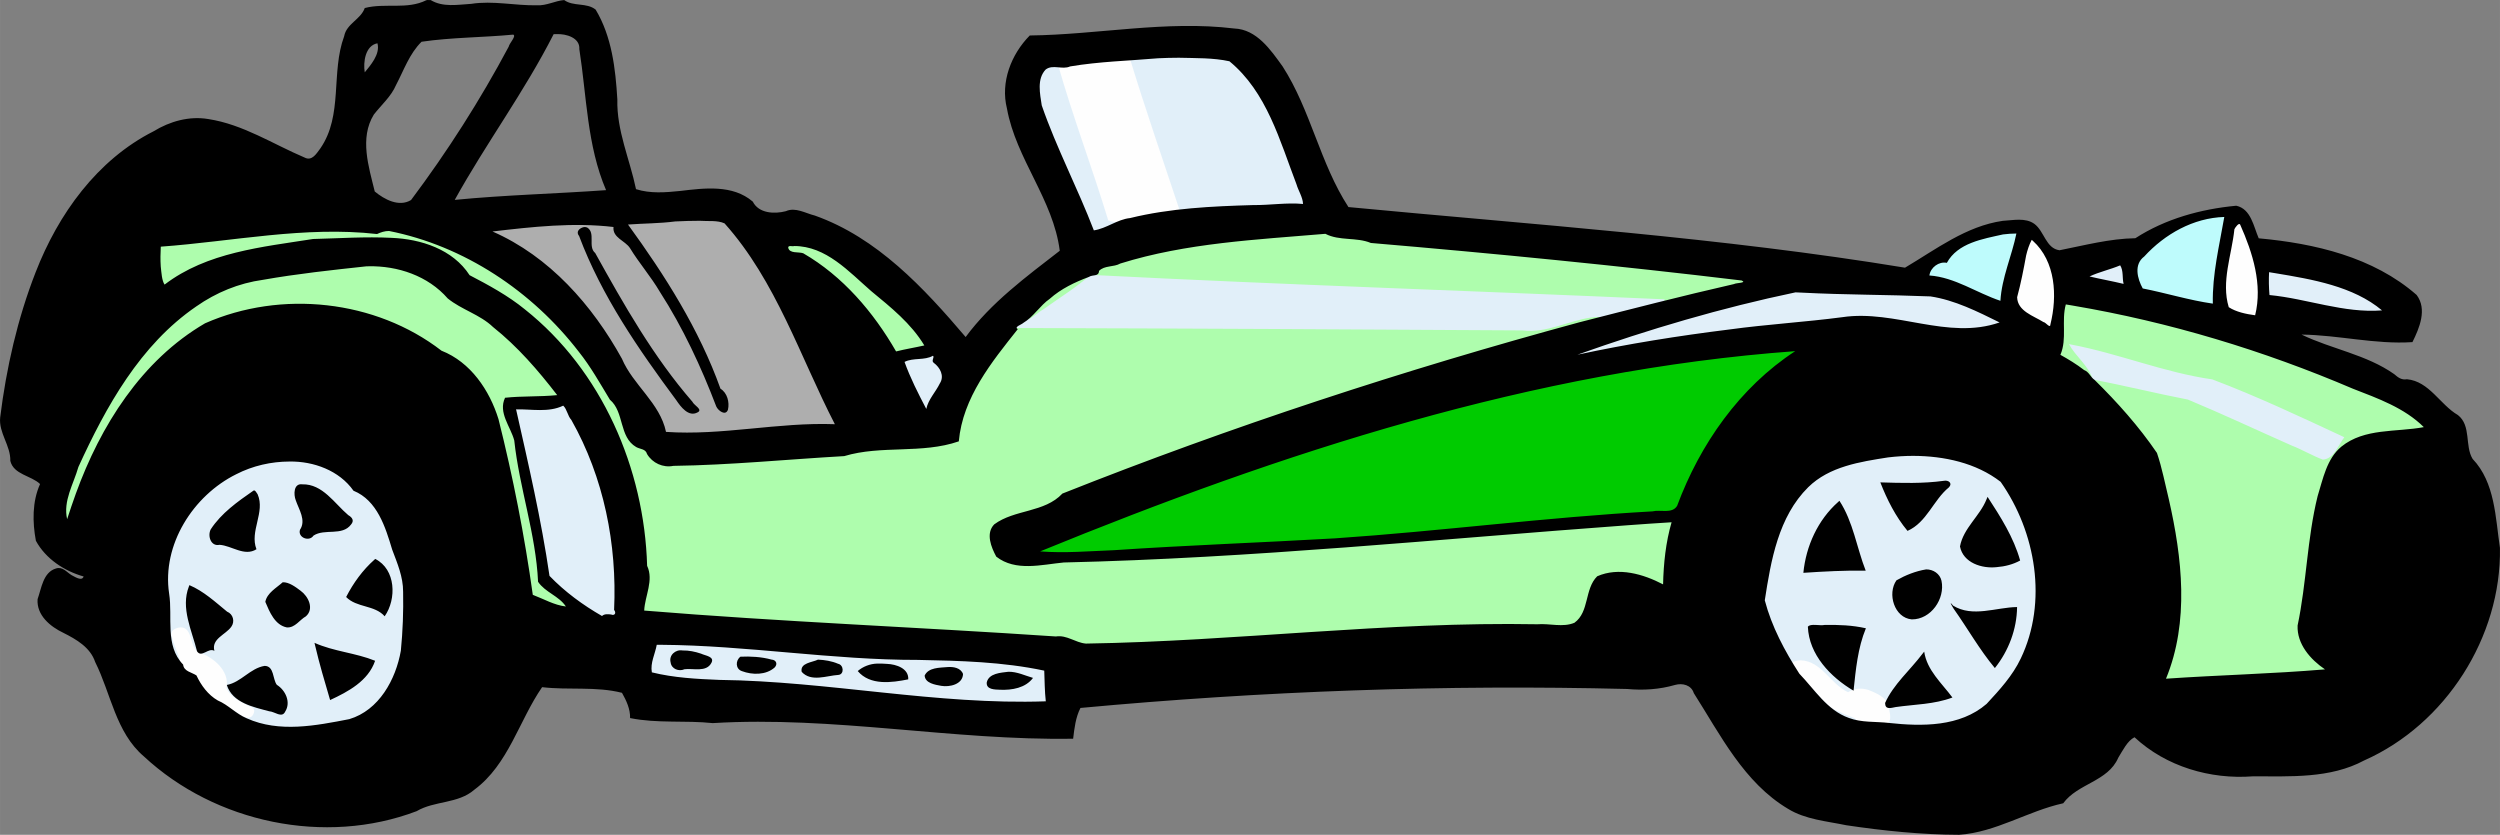 <?xml version="1.0" encoding="UTF-8" standalone="no"?>
<svg xmlns:rdf="http://www.w3.org/1999/02/22-rdf-syntax-ns#" xmlns="http://www.w3.org/2000/svg" height="593.03pt" width="1776pt" version="1.1" xmlns:cc="http://creativecommons.org/ns#" xmlns:dc="http://purl.org/dc/elements/1.1/" viewBox="0 0 1775.976 593.029">
<rect x="0" y="0" width="1775.976" height="593.029" fill="#808080" stroke="none"/>
<g transform="translate(1.115 1.031)">
<g>
<path d="m834.01 38.002c-11.574 0.097-23.143 0.844-34.625 2.297 11.229 36.837 23.863 73.22 35.977 109.77 28.541-3.473 57.512-3.216 86.164-4.643 2.546 1.604 6.343-0.287 5.029-3.477-11.19-27.93-18.78-57.944-36.23-82.899-5.2-7.136-11.18-14.023-18.35-19.135-12.6-1.372-25.29-2.02-37.97-1.914zm-87.486 6.59c-8.67 0.158-11.513 10.242-10.969 17.365-0.128 16.514 9.123 30.937 14.779 45.924 8.245 18.961 16.896 37.784 24.366 57.049 8.957-1.608 17.127-5.834 25.23-9.773-3.977-1.085-8.181 0.252-12.08-0.982-11.111-36.466-24.666-72.151-35.158-108.81-2.01-0.52-4.084-0.885-6.168-0.77zm758.38 140.74c-9.033 4.032-19.186 5.515-27.527 11.082 11.082 2.054 22.101 4.425 33.086 6.939-2.852-5.722 0.259-13.696-4.982-18.27l-0.576 0.248zm104.11 5.779c-0.387 6.42-0.223 12.867 0.367 19.27 29.008 2.504 57.361 14.619 86.82 10.555-23.628-21.56-56.85-25.902-87.133-30.941l-0.049 0.999-0.01 0.118zm-831.1 1.33c-8.472-0.107-13.653 8.117-20.557 11.74-12.416 9.019-25.383 17.416-37.888 26.234-2.532 3.1 2.642 4.733 5.023 3.586 122.51 0.21 245.04 1.191 367.53 1.614 15.126-1.697 29.004-9.5 44.357-9.755 15.654-3.538 31.158-7.692 46.658-11.845 3.716-7.469-7.184-3.496-11.292-4.838-131.27-5.779-262.61-10.046-393.83-16.736zm495.31 12.191c-57.178 12.689-113.56 29.077-168.42 49.621-3.833 4.254 8.441-0.334 11.539-0.551 61.596-13.58 124.35-20.98 187.14-26.594 37.744-8.003 75.65 15.007 113.39 3.899 4.336-1.296 10.808-2.977 2.908-5.078-20.679-10.406-42.813-20.964-66.636-19.017-26.645-0.34-53.311-1.154-79.912-2.28zm192.75 37.895c4.288 9.751 13.848 16.049 17.635 26.119 3.744 4.458 10.887 2.668 15.84 4.762 18.631 4.225 37.523 7.803 56.007 12.364 30.846 13.72 61.862 27.4 92.415 41.568 8.274 1.093 12.516-8.224 16.296-13.945 5.033-4.623 0.748-6.333-4.348-8.088-29.98-13.775-59.816-28.289-90.919-39.285-35.375-4.847-68.451-19.579-103.67-25.199l0.398 0.917 0.342 0.788zm-805.06 7.088c-6.594 4.465-16.047 0.367-22.072 6.104 6.116 13.85 12.109 27.83 19.971 40.807-2.472-12.136 10.666-19.416 11.299-30.789 0.353-4.91-4.386-7.701-6.506-11.225 1.905-2.269-0.052-5.41-2.691-4.896zm-262.33 35.516c-11.209 5.492-23.69 1.846-35.574 2.795 9.181 40.192 18.233 80.669 24.547 121.3 11.482 11.995 25.075 21.813 39.494 29.975 1.882-4.602 10.252 1.488 10.721-4.393-1.278-10.533 0.266-21.449-0.857-32.131-2.18-39.398-13.596-78.366-33.701-112.31-0.81-2.109-1.775-5.38-4.629-5.232zm957.77 35.697c-20.46 0.575-41.22 4.144-59.984 12.486-23.681 12.173-35.063 38.457-40.591 63.18-2.013 9.969-4.62 20.169-4.947 30.245 4.499 16.002 11.48 31.317 20.611 45.208 9.653-5.717 19.295 2.759 25.545 9.473 4.6 4.15 9.356 10.183 15.473 11.248 8.872-6.037 20.256 0.234 26.723 7.045 6.291-12.4 17.051-23.17 25.602-33.076 2.959 10.593 11.193 18.43 17.717 26.855-14.107 4.636-29.205 3.87-43.635 6.889-0.492 4.101 3.441 10.903-2.647 12.186-4.834 1.815 5.816 1.859 8.307 2.394 23.078 2.179 49.638 1.41 67.715-15.177 10.816-11.638 21.476-24.044 27.078-39.188 15.459-40.136 6.365-87.361-18.522-121.7-18.642-13.191-41.863-18.415-64.443-18.068zm-1153.2 4.029c-45.604-0.008-87.518 40.738-86.971 86.668 0.624 10.603 2.165 21.136 1.668 31.807-0.062 11.212 2.471 23.418 11.416 31.027 0.928-9.365-6.533-17.302-6.43-26.227 3.197-2.606 8.19-1.584 8.904 2.752 1.563 5.991 3.944 13.284 10.898 14.691 8.616 3.784 17.629 12.525 14.912 22.699 3.586 8.279 13.104 11.512 19.891 15.74-0.648 5.171-6.266 1.902-8.582-0.076-3.413-2.368-7.294-4.629-11.635-4.033 17.005 17.389 43.406 19.444 66.195 16.1 12.318-2.646 25.974-2.33 36.533-10.186 18.988-13.765 27.325-38.392 26.711-61.143 1.171-17.776 1.895-36.624-6.434-52.939-5.189-16.745-10.443-36.951-27.725-45.187-4.492-3.314-7.543-8.865-12.735-11.692-10.642-7.314-23.836-10.261-36.618-10.001zm1177.3 17.66c4.587-0.179-1.469 3.696-2.465 5.043-8.269 8.307-12.729 20.498-23.549 26.08-7.22-9.009-12.544-19.253-16.885-29.91 14.321 0.486 28.683 0.669 42.898-1.213zm-1166.2 2.504c14.642 0.575 22.139 15.262 32.785 23.148 0.439 4.203-6.152 6.518-9.912 6.408-6.685 0.294-14.157 0.324-19.385 5.064-4.093 0.815-4.918-4.093-2.588-6.523 3.469-9.725-8.327-18.386-4.078-27.83 1.049-0.178 2.114-0.264 3.178-0.268zm-35 4.848c5.179 8.352-0.423 18.35-1.143 27.238-0.87 3.623-0.15 8.026 0.086 11.219-9.063 2.78-17.089-5.327-26.221-4.498-5.05-3.588-0.964-10.581 2.668-13.658 7.142-7.849 15.804-14.857 24.609-20.301zm1232.5 7.232c7.826 12.267 15.569 24.972 19.781 39.033-10.981 4.852-26.486 6.601-35.436-3.043-5.603-5.653-0.663-13.1 2.807-18.43 4.111-6.138 9.117-11.748 12.227-18.512l0.547 0.837 0.074 0.114zm-106.53 0.902c8.018 13.578 10.684 29.573 16.084 44.332-13.052-0.112-26.093 0.578-39.113 1.418 2.15-17.189 10.038-34.608 23.029-45.75zm-1039 40.79c11.325 7.372 11.61 23.912 5.451 34.82-6.902-6.208-17.372-5.115-24.449-10.988 4.763-9.021 10.902-17.357 18.451-24.16l0.547 0.328zm1101.8 6.715c8.887 0.336 10.125 11.303 7.057 17.605-2.727 8.691-12.489 16.118-21.709 12.992-8.195-4.403-10.806-16.47-5.482-23.967 6.535-2.58 13.01-6.173 20.135-6.631zm-1167 9.059c7.154 2.569 16.042 8.043 16.061 16.568-1.201 5.302-6.995 6.982-10.412 10.578-7.042 3.702-12.326-4.914-15.014-10.196-1.661-2.937-3.498-6.44-0.189-9.058 2.738-2.918 6.192-6.196 9.555-7.893zm-66.504 2.801c10.406 5.208 19.421 13.3 27.828 20.926 1.136 8.32-10.24 9.811-12.727 16.688-0.969 1.901 0.039 4.539-2.877 4.227-2.182 0.504-6.061 4.306-6.633 0.148-3.075-13.678-10.585-27.897-5.592-41.988zm1295 15.232c-0.604 13.546-5.648 26.886-13.738 37.711-9.377-11.626-16.889-24.577-25.348-36.854 12.75 4.667 26.181-0.539 39.098-1.162l-0.012 0.305zm-130.91 12.287c7.578 0.1 15.85 0.167 22.814 2.064-4.782 12.55-6.193 26.161-7.678 39.301-14.214-9.134-27.49-23.417-28.721-41.098 4.527-0.119 9.055-0.256 13.584-0.268zm-834.23 10.164c-2.054 2.354-2.226 7.794-3.754 11.344-0.899 3.799-2.152 9.009 0.066 12.09 34.008 7.753 69.229 4.581 103.67 8.347 59.733 4.886 119.37 14.8 179.48 12.27-1.086-8.358-1.036-16.897-1.385-25.348-52.889-11.417-107.43-5.577-160.91-11.31-39.008-2.879-77.983-7.747-117.17-7.393zm-238.79 4.146c12.018 4.545 24.948 5.814 36.955 10.311-4.878 12.05-17.013 18.652-28.094 23.934-3.369-11.441-6.746-22.916-9.518-34.5l0.656 0.256zm258.64 3.85c6.379 0.044 12.726 2.14 18.355 4.801-1.67 6.537-10.426 4.073-15.328 4.443-3.548-0.155-8.884 2.612-10.092-2.699-1.409-5.171 2.862-7.005 7.064-6.545zm42.654 4.199c7.17 0.459 14.808 0.161 21.359 3.041-3.477 6.15-12.352 5.578-18.461 4.697-3.983-0.211-8.225-4.474-3.928-7.799l0.998 0.059 0.031 0.002zm55.338 2.447c4.331 1.032 10.696 0.654 13.195 4.9-0.897 3.554-6.295 1.446-9.018 2.908-5.156 0.894-13.139 2.339-16.412-2.695 1.642-4.118 7.199-3.239 10.494-5.34l0.992 0.129 0.749 0.098zm40.729 2.674c6.395 0.32 15.958-0.196 18.783 7.158-5.224 1.877-12.433 2.304-18.527 1.762-4.363-0.501-9.418-2.279-12.061-5.504 3.473-2.198 7.678-3.578 11.805-3.416zm-435.96 1.641c5.21 1.554 3.56 9.006 6.75 12.648 4.041 3.305 8.423 7.647 7.117 13.492-0.351 3.189-2.543 5.863-5.574 3.576-11.426-3.954-26.77-4.636-32.793-16.818 9.059-2.525 15.172-11.324 24.5-12.898zm485.98 0.809c3.206-0.573 10.036 1.738 6.953 5.85-5.512 5.761-15.709 4.352-21.736 0.035-2.228-3.418 4.259-4.577 6.582-5.326 2.771-0.053 5.44-0.538 8.201-0.559zm42.117 3.369c4.683-0.015 10.035 1.775 13.748 3.484-7.276 6.072-18.009 6.168-26.619 4.312-2.372-5.246 5.699-6.899 9.346-7.408 1.178-0.113 2.334-0.406 3.525-0.389zm564.82 5.158c9.862 12.335 21.152 26.561 37.81 29.016 3.253-0.812 1.863-4.644-0.873-5.084-8.387-3.63-17.794-6.341-23.289-14.205-4.289-5.251-9.024-10.715-15.812-12.65 0.721 0.975 1.443 1.949 2.164 2.924z" fill="#e1eff9"/>
<path d="m800.67 40.15c-16.815 0.16-33.461 2.812-50.062 5.225 10.599 37.132 24.351 73.261 35.576 110.2 8.773 3.247 18.337-0.665 27.158-2.034 7.949-1.705 15.908-3.296 24.067-3.64-12.11-36.55-24.74-72.932-35.98-109.76l-0.752 0.014zm789.23 115.34c-5.083 2.129-6.671 7.614-6.596 12.682-2.593 16.656-8.364 34.231-2.59 50.906 6.791 3.32 14.189 5.396 21.725 6.023 6.616-23.756-1.598-48.61-11.582-70.186l-0.858 0.514-0.1 0.06zm-148.78 11.816c-6.967 12.491-6.09 27.48-10.969 40.623-2.021 9.518 7.635 15.476 14.865 19.031 4.035 2.19 8.143 4.238 11.273 7.59 5.989-20.607 6.349-45.816-8.658-62.814-1.796-2.014-3.822-3.806-5.93-5.486l-0.482 0.876-0.1 0.181zm-1313.8 277.33c-3.701 0.231-8.12 2.276-6.367 6.586 1.885 7.706 6.149 14.729 6.809 22.721 2.202 5.251 10.206 3.9 11.092 9.967 5.095 9.926 15.059 16.52 25.471 19.523 3.986 1.679 9.077 8.016 13.592 4.269 2.169-2.541 2.42-6.226-1.572-6.844-6.192-3.241-13.658-6.331-16.58-13.09 2.386-12.127-8.981-21.649-19.312-25.289-7.449-3.195-3.973-17.449-13.131-17.844zm1150.9 23.412c-2.755 0.014-5.396 0.957-7.836 2.164 3.184 6.473 7.307 12.794 14.022 15.939 7.128 6.296 12.151 15.944 21.902 18.688 3.394 2.308 8.564 2.835 11.277 5.377-5.149 1.491 1.323 2.481 3.484 3.049 5.84 0.668 12.004 1.052 17.742 0.443 5.035-2.765 1.991-9.462 1.693-13.754-1.99-5.781-8.726-8.648-14.121-10.804-4.803-1.609-10.384-1.248-14.65 1.543-12.302-5.548-18.82-22.093-33.514-22.645z" fill="#fefefe"/>
<path d="m1578.7 151.1c-24.415 0.905-47.175 14.617-61.984 33.586-3.358 6.841-0.305 15.395 3.498 21.068 17.637 3.446 34.863 8.937 52.725 11.223-1.044-21.874 4.976-43.234 8.002-64.717-0.318-0.912-1.357-1.233-2.24-1.16zm-148.71 11.793c-13.482 0.783-27.207 4.039-39.05 10.672-4.059 2.48-7.638 5.878-10.04 9.981-6.944-0.545-14.043 5.924-13.242 13.043 19.635 0.683 35.833 13.337 54.252 18.773 0.57-18.174 8.543-34.816 12.129-52.482-1.35-0-2.699-0.024-4.049 0.014z" fill="#befbfc"/>
</g>
<path d="m493.53 153.82c-15.194-0.134-30.048 2.374-45.25 2.303-2.238 0.546-8.924-0.211-5.262 3.046 26.551 36.346 50.949 74.815 66.122 117.42 4.611 2.171 6.864 9.615 4.268 13.693-6.452-3.227-6.293-12.157-9.62-17.854-13.763-34.566-32.556-67.097-54.917-96.73-2.08-6.902-13.449-7.974-12.059-16.248-1.848-2.322-7.719-1.396-11.325-2.106-28.285-1.948-56.534 1.706-84.578 4.975 46.052 17.477 80.161 57.11 102.14 100.14 8.842 15.217 24.474 27.136 27.295 45.355 41.894 2.888 83.361-7.515 125.22-5.338-26.407-49.458-43.109-105.31-81.6-147.44-6.76-0.985-13.603-1.26-20.428-1.211zm-79.057 8.451c4.595 1.621 1.807 8.287 2.982 12.014 0.578 5.27 5.747 8.148 7.061 13.219 19.732 36.23 41.218 71.907 68.811 102.78-5.845 2.424-9.956-5.061-12.838-8.928-27.201-36.483-53.317-74.652-69.105-117.61 0.946-0.575 1.885-1.657 3.09-1.475z" fill="#aeaeae"/>
<path d="m274.72 161.06c-4.884 0.086-9.095 3.311-14.029 1.643-50.047-4.633-99.738 6.264-149.45 9.628-0.621 10.841-0.697 22.095 3.301 32.369 29.67-24.157 69.149-28.063 105.56-33.732 18.881-0.89 37.983-1.873 56.895-1.041 20.684 0.777 43.24 8.173 54.586 26.707 54.915 24.471 94.242 75.784 112.46 132.07 7.973 23.664 11.696 48.601 12.931 73.366 4.472 10.75-2.867 21.558-2.422 32.549 100.59 8.175 201.45 12.09 302.12 19.021 7.685 4.587 16.731 5.324 25.435 4.317 110.19-2.78 220.02-17.03 330.35-13.059 9.733-0.407 13.738-10.804 15.431-18.883 2.09-6.613 3.231-16.876 11.893-17.69 14.71-3.553 29.687 2.128 42.518 9.039 0.215-16.691 1.833-33.589 6.856-49.613-144.67 9.611-288.99 25.504-434.01 28.753-15.584 1.219-33.357 6.811-47.07-3.552-3.144-6.156-7.108-15.932-0.289-21.051 14.754-8.893 34.695-7.65 47.152-20.756 124.24-49.097 251.44-90.64 380.53-125.07 5.282-2.448-3.7-2.045-6.111-1.572-16.491 2.285-31.806 11.357-48.898 9.188-120.14-0.747-240.28-1.404-360.42-1.702-18.516 23.274-38.665 48.358-41.84 79.027-26.188 8.503-54.674 2.011-80.957 10.32-42.391 1.708-84.691 6.869-127.11 6.527-6.095-1.088-9.482-7.004-12.576-11.332-10.35-0.603-13.835-11.769-15.807-20.168-1.468-6.17-4.613-11.92-9.184-16.219-31.61-59.7-90.03-105.35-156.43-119.07l-0.773-0.031c-0.21 0-0.421-0-0.631 0.006zm665.89 1.998c-51.547 4.231-104.02 6.949-153.49 23.311-4.574 0.267-10.555 2.448-10.271 8.021 134.84 6.889 269.79 11.211 404.66 17.223-2.238 5.574 5.867 0.623 8.892 0.778 16.303-4.002 32.82-7.635 49.02-11.758 2.1-3.375-4.212-5.255-6.595-4.939-86.755-10.107-173.67-18.865-260.7-26.182-9.985-4.491-21.81-1.194-31.518-6.453zm-378.68 8.719c-3.474-0.871-6.172 2.011-4.613 5.254 3.716 5.069 11.58 1.548 15.717 6.158 26.027 16.676 46.451 41.044 61.541 67.748 7.976-2.086 16.147-3.288 24.158-5.221-13.006-23.202-36.408-37.357-55.139-55.358-11.598-10.036-25.648-19.346-41.663-18.581zm-302.81 14.389c-26.814 2.958-53.788 5.605-80.279 10.912-27.001 4.815-50.135 21.885-68.845 41.211-25.389 27.022-43.226 60.171-58.041 93.871-3.547 12.421-11.913 26.146-6.096 39.197 2.093 5.093 2.991-6.465 4.635-8.942 16.264-49.92 43.825-99.04 88.826-128.19 16.974-10.662 37.378-14.509 56.967-16.752 40.636-3.733 82.941 7.265 115.41 32.436 24.561 9.722 38.057 35.61 42.716 60.335 8.55 37.3 16.137 74.838 21.28 112.74 9.344 3.478 18.345 9.005 28.607 9.098-3.463-10.079-15.393-12.598-21.244-20.727-1.39-33.959-13.213-66.398-16.787-100.02-2.15-9.298-10.683-18.039-7.068-27.928 13.086-1.29 26.323-0.394 39.395-2.17-17.852-23.123-37.221-46.222-62.512-61.455-9.107-3.994-17.652-9.217-24.275-16.711-14.315-12.562-33.998-17.376-52.691-16.912zm511.28 8.607c-17.116 4.939-31.297 17.097-42.511 30.486 0.226 3.257 8.877-4.907 12.255-6.585 11.159-8.017 23.003-15.27 33.332-24.33l-3.076 0.43zm694.51 19.057c-4.015 12.504 1.343 26.475-4.951 38.43 9.418 3.867 17.233 10.554 25.502 16.32-0.998 1.301 6.45 7.221 8.837 10.4 12.854 14.074 26.273 28.181 36.075 44.534 11.654 45.848 23.436 94.533 10.782 141.37-1.713 6.295-3.922 12.445-6.467 18.449 40.728-2.895 81.592-3.674 122.27-7.367-12.582-6.864-25.83-19.611-23.367-35.24 8.556-38.642 5.69-80.318 23.928-116.2 9.993-14.887 29.546-16.907 45.876-18.069 7.211-0.602 14.451-1.216 21.522-2.82-19.258-20.897-48.302-27.019-73.23-38.379-59.936-24.404-122.68-41.809-186.53-52.287l-0.244 0.861zm5.1 29.859c33.871 6.374 66.205 19.927 100.47 24.793 31.956 12.079 62.856 26.681 93.797 41.091-4.302 5.462-7.111 15.297-15.234 15.912-7.459-2.754-14.523-7.045-22.045-9.958-24.608-10.875-49.018-22.384-73.824-32.697-22.63-4.349-44.99-9.991-67.639-14.237-2.981-10.046-12.093-16.27-16.892-25.146l0.985 0.174 0.386 0.068z" fill="#aefdad"/>
<path d="m1276.2 245.94c-42.37 3.753-84.799 8.537-126.72 16.142-144.62 25.493-284.06 73.933-419.51 129.74 26.012 3.145 52.236 0.068 78.267-1.026 71.386-4.843 143.06-5.656 214.2-13.764 55.132-5.307 110.37-10.657 165.6-13.832 7.173-3.906 6.637-13.631 10.738-19.84 16.619-37.388 42.609-71.043 77.059-93.559 1.261-0.839 3.114-3.651 0.355-3.865z" fill="#00cb00"/>
<path d="m301.76-0.895c-13.66 6.892-29.4 1.785-43.77 5.57-2.83 8.113-12.98 11.099-14.62 20.017-9.574 25.782-0.644 56.145-16.912 79.68-2.638 3.478-5.873 9.344-11.227 6.508-22.521-9.577-43.765-23.551-68.355-27.332-13.568-2.295-27.32 1.587-38.887 8.679-40.169 20.302-67.81 58.952-83.795 100.12-12.909 33.04-20.825 67.99-25.195 103.11-1.209 10.991 7.505 20.031 7.191 30.918 2.389 9.828 14.822 10.376 21.146 16.449-5.646 12.526-5.439 27.173-2.976 40.309 6.973 12.86 20.296 21.537 33.914 25.366-1.233 3.741-6.484 0.033-8.666-1.006-3.52-2.191-6.332-6.214-11-4.676-9.133 2.692-10.312 14.204-13.039 21.791-0.825 11.429 9.013 19.509 18.352 23.944 9.19 4.624 19.118 10.323 22.571 20.738 11.199 22.342 14.589 49.974 34.562 67.004 50.762 47.219 128.73 63.617 193.77 38.936 12.746-7.541 29.486-5.144 41.043-15.277 24.233-17.94 31.644-48.957 48.109-72.824 18.897 2.234 38.233-0.689 56.744 4.014 3.096 5.475 5.957 11.574 5.76 17.939 19.336 3.934 39.291 1.519 58.723 3.583 85.567-5.197 170.47 12.476 256.03 11.083 0.866-7.406 1.78-15.199 5.191-21.855 129.05-11.991 258.89-16.732 388.43-13.47 11.415 1.061 22.94 0.325 33.966-2.878 5.279-1.473 11.55 0.03 13.324 5.818 18.9 29.671 35.628 63.582 66.963 82.211 12.386 7.593 27.348 8.718 41.296 11.63 26.54 3.964 53.376 6.714 80.22 6.792 26.095-1.757 48.89-16.893 73.951-22.379 10.271-14.084 31.824-15.441 39.087-32.323 3.172-5.097 6.493-12.076 11.573-14.593 22.372 20.831 53.831 30.08 84.031 27.779 26.57-0.076 54.924 1.712 79.135-11.303 57.882-25.651 97.506-87.731 96.434-150.99-3.235-21.562-3.415-46.42-19.426-63.23-5.673-9.248-0.824-23.588-10.438-31.131-12.713-7.374-20.306-23.946-36.209-25.451-3.756 0.72-6.312-1.24-9.029-3.606-19.762-13.945-44.392-17.752-65.846-28.113 26.287 0.289 52.348 7.108 78.783 5.354 4.958-9.998 10.618-23.343 2.975-33.506-30.792-26.985-72.602-36.651-112.17-40.24-3.642-8.277-5.446-20.91-15.982-23.145-25.143 2.359-50.302 9.27-71.656 23.076-18.293 0.291-36.109 5.051-53.894 8.555-9.728-1.321-10.787-13.538-17.828-18.723-6.43-4.651-15.112-2.552-22.471-2.176-26.002 3.709-47.467 20.249-69.451 33.277-130.92-21.537-263.43-30.479-395.39-43.066-20.19-31.05-26.74-68.8-46.76-99.906-8.44-11.712-18.41-26.382-34.4-26.949-48.437-5.89-96.834 4.403-145.22 4.963-13.234 13.396-20.919 33.167-16.214 51.883 6.465 35.883 32.928 64.675 37.515 101.05-23.875 18.509-48.718 36.758-66.859 61.283-29.725-34.922-62.819-70.556-107.15-86.294-6.713-1.636-13.766-6.16-20.579-3.098-8.074 2.119-19.25 1.622-23.479-6.791-14.257-12.277-34.413-9.617-51.596-7.58-10.409 1.066-21.21 1.958-31.367-1.276-4.41-21.25-13.81-41.58-13.26-63.692-1.3-21.871-3.93-44.72-15.41-63.851-6.42-5.164-15.81-2.039-22.36-6.797-6.41 0.488-12.56 4.107-19.34 3.711-15.58 0.305-31.15-3.449-46.71-1.019-9.57 0.579-20.11 2.585-28.78-2.692-0.992 0.122-2.121-0.202-3.068 0.105zm92.73 24.11c6.399-0.284 16.498 2.473 15.939 10.656 5.246 33.472 5.433 68.535 18.996 100.18-35.817 2.561-71.751 3.429-107.5 6.918 22.114-40.007 49.536-76.893 70.246-117.72 0.772-0.053 1.545-0.029 2.318-0.033zm-31.02 0.346c2.408 0.983-2.719 6.062-3.216 8.559-20.256 37.998-43.584 74.545-69.372 108.95-8.563 5.197-18.972-0.406-25.787-6.07-4.273-17.544-10.928-37.867-0.676-54.6 5.376-6.945 12.293-12.799 15.834-21.094 5.542-10.513 9.457-22.179 18.092-30.682 21.573-3.143 43.433-2.991 65.125-5.062zm-96.465 6.158c2.168 7.831-5.226 15.928-9.012 20.637-1.224-7.222 0.382-19.049 9.012-20.637zm569.25 10.271c11.982 0.322 24.485-0.018 36.002 2.51 26.568 21.814 35.81 56.484 47.594 87.272 1.347 4.686 4.538 9.298 4.693 14.099-11.596-1.116-23.608 0.925-35.398 0.779-29.344 0.854-58.892 2.221-87.518 9.238-9.065 0.943-16.579 7.377-25.687 8.74-11.471-29.943-26.542-58.493-37.012-88.785-1.236-8.256-3.593-18.713 2.777-25.471 5.128-3.906 11.737 0.34 17.38-2.213 20.752-3.489 41.666-4 62.558-5.801 4.835-0.239 9.743-0.36 14.611-0.369zm742.75 113.11c-3.516 20.35-8.579 40.753-8.141 61.57-16.822-2.398-33.12-7.508-49.793-10.781-3.834-6.942-6.473-17.029 1.047-22.676 14.659-16.02 34.928-27.443 56.887-28.113zm-1083 2.719c5.75 0.481 12.458-0.531 17.594 1.838 36.638 40.927 53.785 95.045 78.359 142.67-40.102-1.534-80.105 8.226-119.96 5.455-4.253-20.536-23.409-33.254-31.309-51.977-20.988-38.029-51.534-72.713-91.967-90.389 28.506-3.337 57.4-6.563 85.984-3.191-0.835 7.645 8.302 9.688 11.695 14.98 6.454 10.61 14.855 20.205 21.215 31.035 16.431 25.54 29.332 53.282 40.115 81.543 1.313 2.894 6.597 6.962 8.283 2.236 1.225-5.267-0.471-11.963-5.311-14.898-15.13-42.256-39.495-80.589-65.701-116.64 11.101-0.82 22.441-0.749 33.543-2.199 5.814-0.248 11.632-0.494 17.453-0.463zm1094.3 2.76c8.897 19.936 16.017 42.628 10.611 64.361-6.422-0.867-13.415-2.297-18.74-5.742-5.507-18.185 2.12-37.027 4.01-55.381 0.427-1.022 3.283-5.116 4.119-3.238zm-1176.5 1.68c-3.183 0.63-6.123 3.279-3.512 6.419 16.014 42.587 42.105 80.32 69.028 116.61 3.097 4.631 8.724 12.18 15.086 8.642 4.074-1.97-2.591-5.037-3.644-7.547-27.727-31.933-48.676-68.949-69.057-105.67-5.457-4.498 0.554-14.298-5.713-18.113-0.69-0.282-1.447-0.367-2.188-0.346zm-138.59 2.795c53.427 10.595 101.71 42.804 134.82 85.793 8.491 10.613 15.175 22.632 22.126 34.086 10.331 8.717 6.332 26.509 18.676 33.629 2.909 1.62 6.664 1.19 7.697 4.961 3.811 6.41 11.35 9.885 18.703 8.4 40.524-0.567 80.995-4.636 121.37-6.929 26.428-7.962 55.123-1.374 81.398-10.487 2.757-31.053 23.295-56.296 41.922-79.746-3.001-1.488 2.793-3.249 3.792-4.327 7.396-4.386 11.878-12.328 18.954-17.246 7.967-7.081 17.816-11.779 27.662-15.455 2.835-1.898 7.115-0.037 7.287-4.324 3.86-4.003 10.471-2.55 15.146-5.245 47.035-14.673 96.802-16.928 145.66-21.091 10.017 5.209 22.039 2.216 32.307 6.501 87.933 7.489 175.81 16.107 263.41 26.657 4.134 1.787-4.202 1.641-5.383 2.523-36.804 8.396-73.327 17.802-109.9 27.166-124.51 33.791-247.37 74.051-367.26 121.68-12.768 13.655-33.984 11.124-48.451 21.895-6.199 6.432-2.101 16.282 1.475 22.91 13.733 10.766 32.268 5.651 47.906 4.15 133.75-3.073 266.94-16.679 400.29-26.423 10.495-0.736 21.14-1.554 31.54-2.144-4.144 14.316-5.697 29.26-6.035 44.121-14.077-7.339-31.558-12.473-46.81-5.744-9.12 9.035-5.454 25.278-16.158 33.018-8.259 3.493-17.628 0.342-26.328 1.063-107.11-1.997-213.85 12.051-320.73 13.73-7.492-0.635-13.521-6.282-21.323-5.061-97.436-6.598-195.22-10.408-292.46-18.396 0.47-10.436 6.928-21.427 2.076-31.797-1.966-69.065-32.176-138.79-86.883-182.21-11.945-9.768-25.771-17.226-39.246-24.264-11.878-18.367-34.506-25.668-55.408-26.512-18.584-0.963-37.242 0.357-55.79 0.817-36.2 5.718-75.339 9.356-105.47 32.394-1.966-2.767-2.249-8.799-2.725-12.893-0.314-4.676-0.211-9.403 0.025-14.055 51.155-3.715 102.33-14.779 153.62-8.971 2.66-1.248 5.539-2.192 8.506-2.17zm1156.1 1.816c-3.167 15.713-10.391 31.332-11.35 47.795-16.912-5.625-32.293-16.708-50.451-17.996 0.726-5.632 6.766-10.173 12.396-8.965 7.73-14.212 25.664-16.986 39.893-20.195 3.183-0.407 6.329-0.615 9.512-0.639zm11.684 5.152c16.298 14.745 17.426 39.274 12.524 59.265-0.083 3.55-3.281-1.416-5.018-1.54-6.983-4.418-18.389-7.682-18.668-17.637 2.643-9.733 4.578-19.702 6.4-29.652 0.91-3.836 2.125-7.627 3.975-11.121l0.754 0.657 0.033 0.029zm-879.97 3.725c22.69-0.006 38.88 18.233 54.749 32.024 13.864 11.445 28.353 22.968 37.736 38.601-6.666 1.523-13.432 2.583-20.064 4.256-16.073-27.916-37.882-53.516-65.994-69.75-3.311-1.155-9.744 0.416-10.643-3.971-0.043-1.96 3.1-0.651 4.217-1.16zm942.03 13.723c2.434 3.921 1.347 8.851 2.424 13.182-7.854-1.916-17.114-3.546-24.215-5.291 7.01-3.265 14.724-4.912 21.791-7.891zm-1244.5 0.668c20.861-0.434 42.382 6.773 56.365 22.832 9.941 8.088 22.88 11.392 32.215 20.333 17.373 13.837 32.044 30.776 45.572 48.359-12.286 1.264-24.728 0.545-37.047 1.873-5.049 10.579 3.94 20.498 6.535 30.322 3.611 33.633 15.368 66.482 16.916 100.41 5.031 7.511 14.815 10.014 19.768 17.564-8.368-0.982-15.746-5.367-23.51-8.291-5.86-41.99-14.04-83.7-24.38-124.82-6.35-20.54-19.82-40.5-40.47-48.61-46.94-36.24-113.94-43.27-167.97-19.47-45.177 26.3-74.351 72.87-91.801 121-2.22 5.93-4.277 12.478-6.189 18.15-2.98-12.95 4.571-24.989 7.996-37.074 19.667-42.983 43.877-86.777 83.755-114.07 14.132-9.902 30.214-16.522 47.384-18.899 24.272-4.289 48.965-6.947 73.423-9.576 0.509 0.008 1.017-0.028 1.525-0.027zm1354.6 4.898c26.267 4.356 55.463 9.264 75.906 26.436-27.113 2.138-53.16-8.33-79.955-10.908-0.458-5.404-0.56-10.85-0.285-16.234 1.445 0.236 2.889 0.471 4.334 0.707zm-336.06 13.832c30.353 1.581 60.81 1.43 91.141 2.672 17.346 2.602 33.419 10.75 49.143 18.49-36.811 12.829-74.208-9.354-111.74-3.731-26.562 3.493-53.41 5.068-79.99 8.703-36.289 4.5-72.439 10.26-108.19 17.953 50.594-18.017 102.4-33.299 154.95-44.296 1.563 0.069 3.126 0.138 4.689 0.208zm192.62 9.258c68.245 11.6 134.98 31.773 198.66 58.987 17.754 6.914 36.574 13.584 50.369 27.29-19.487 3.694-42.168 0.531-58.611 13.893-10.389 8.659-13.005 22.847-16.831 35.139-7.472 30.188-7.834 61.601-14.223 91.912-0.563 13.157 9.169 24.199 19.453 31.15-37.563 3.165-75.321 4.027-112.94 6.621 16.673-40.568 11.481-85.877 2-127.51-2.699-10.959-4.801-22.254-8.428-32.866-12.804-18.81-28.238-36.056-44.305-51.87-2.901-1.911-3.863-5.68-7.474-7.031-5.213-4.047-11.361-7.782-16.815-10.793 4.896-11.384 0.591-24.11 3.853-35.812 1.765 0.296 3.53 0.592 5.295 0.889zm-197.53 32.303c-39.465 25.74-67.664 66.161-83.895 109.91-3.601 5.828-11.83 2.512-17.48 3.905-75.362 4.178-150.28 14.062-225.53 19.169-52.306 3.024-104.68 4.867-156.95 8.408-17.506 0.659-35.089 2.246-52.563 0.859 171.47-70.158 350.8-128.75 536.42-142.25zm-612.54 3.266c1.346 1.034-1.464 3.554 0.535 5.008 4.522 3.318 7.789 9.318 4.354 14.645-2.982 6.15-8.177 11.288-9.633 18.135-5.661-10.775-11.53-22.373-15.449-33.404 6.169-3.177 14.122-0.884 20.193-4.383zm-262.66 35.45c2.778 2.629 3.091 7.236 5.779 10.161 23.082 40.839 32.527 88.358 30.359 134.93 1.762 2.295 0.379 4.32-2.168 3.26-2.131-0.255-4.73-0.54-6.424 1.086-13.571-7.794-26.399-17.18-37.303-28.514-5.798-39.822-14.906-79.058-23.74-118.29 11.172-0.249 22.96 2.421 33.496-2.637zm959.21 35.676c21.687 0.096 44.438 4.909 61.924 18.443 25.09 35.71 33.511 85.346 14.31 125.48-5.819 12.293-15.137 22.399-24.264 32.252-18.913 16.415-45.982 16.088-69.384 13.553-9.545-1.124-19.36-0.103-28.522-3.568-15.489-5.493-24.312-20.22-35.146-31.434-10.431-16.205-19.654-33.43-24.545-52.1 4.37-28.312 9.62-59.341 30.885-80.383 15.009-14.739 36.833-18.032 56.699-21.15 5.976-0.711 11.983-1.09 18.043-1.096zm-1153.6 4.023c17.024-0.258 35.271 6.337 45.393 20.738 16.94 6.889 22.715 25.989 27.485 41.845 3.647 9.702 7.801 19.298 7.768 29.939 0.281 13.959-0.245 28.029-1.61 41.863-3.587 20.463-15.499 42.322-36.629 48.617-23.691 4.597-49.757 9.801-72.826-0.582-7.617-3.132-13.063-9.521-20.611-12.689-6.95-3.996-11.874-10.798-15.143-17.781-3.359-2.258-8.95-2.831-9.457-7.693-13.157-13.58-7.287-33.56-9.953-50.479-5.204-34.609 17.033-69.583 47.656-84.746 11.791-6.057 24.873-9.002 37.928-9.031zm1175.2 13.69c-14.953 2.062-30.065 1.567-45.146 1.119 4.808 12.289 10.836 24.267 19.311 34.461 13.688-6.016 18.322-21.874 29.42-30.938 2.785-2.917-0.329-5.316-3.584-4.643zm-1166.2 2.502c-6.185-0.849-6.247 7.251-4.615 11.35 2.249 6.637 7.511 14.183 2.992 20.951-1.713 5.53 6.569 8.769 9.617 4.115 7.963-5.216 20.378 0.555 26.674-7.875 2.394-2.765 0.847-5.029-1.988-6.65-9.798-8.298-18.199-22.265-32.68-21.891zm-34.797 4.566c-11.13 7.718-22.741 15.925-30.221 27.41-2.401 4.575-0.003 12.345 6.25 11 8.641 0.538 17.714 8.551 26.23 3.137-5.011-12.795 6.362-26.334 0.838-39.008-0.714-0.94-1.902-3.584-3.098-2.539zm1231.3 6.062c-4.762 11.993-16.454 20.459-18.861 33.49 2.238 11.701 15.662 15.914 26.146 14.707 5.761-0.458 11.508-1.905 16.594-4.699-4.597-16.455-13.921-31.048-23.152-45.236l-0.386 0.923-0.341 0.816zm-105.39 1.883c-14.431 12.757-22.868 31.338-24.736 50.359 14.759-0.976 29.486-1.781 44.283-1.543-6.421-16.418-8.847-34.621-18.664-49.635l-0.733 0.68-0.149 0.139zm-1039.8 40.96c-8.381 7.423-15.055 16.635-20.143 26.574 7.466 7.712 20.227 5.568 27.377 13.699 8.558-12.305 7.981-33.317-6.703-40.756l-0.53 0.48zm1102.3 6.961c-7.407 1.181-14.74 4.136-21.102 7.762-6.676 9.442-1.559 26.664 10.889 27.756 13.614 0.099 23.797-14.626 21.105-27.449-1.131-5.013-5.899-8.115-10.892-8.068zm-1167.5 9.141c-4.484 4.042-11.151 7.576-12.363 13.92 3.014 7.153 6.818 16.562 15.35 18.174 5.764 0.339 8.974-5.364 13.477-7.896 6.112-5.38 1.679-14.263-3.791-18.186-3.584-2.709-8.229-6.182-12.672-6.012zm-66.674 3.043c-5.948 15.313 2.148 31.211 5.797 45.988 3.231 4.996 8.168-2.926 12.34-0.293-2.311-8.598 8.004-11.464 12.002-17.119 2.683-3.683 1.36-9.004-2.984-10.738-8.424-6.901-16.619-14.519-26.773-18.838l-0.356 0.935-0.025 0.066zm1253.8 15.89c9.862 13.91 18.233 28.894 29.188 42.016 9.761-12.234 15.61-27.644 15.77-43.342-15.066 0.22-31.537 7.569-45.452-1.002-3.725-4.601-0.13 1.371 0.495 2.329zm-91.715 11.385c-3.611 0.749-10.176-1.234-11.947 1.289 0.802 19.858 16.175 35.831 32.447 45.416 1.597-14.998 2.984-30.284 8.771-44.334-9.588-2.198-19.473-2.53-29.272-2.371zm-1072.4 14.6c3.037 13.054 6.877 25.902 10.656 38.756 12.858-5.963 27.101-13.567 31.969-27.902-13.932-5.653-29.367-6.58-43.072-12.748l0.23 0.973 0.217 0.921zm245.78-0.49c60.978 0.416 121.45 10.831 182.49 10.73 30.004 0.602 60.266 1.348 89.71 7.625 0.282 7.267 0.284 14.558 1.094 21.793-77.69 2.71-154.32-14.28-231.92-15.218-16.026-0.639-32.353-1.501-47.936-5.362-1.211-6.772 2.302-12.961 3.478-19.553 1.029-0.005 2.059-0.011 3.088-0.016zm15.24 4.023c-4.92-0.909-9.857 3.374-8.463 8.488 0.562 4.683 5.899 6.654 9.869 4.848 6.086-0.806 15.453 2.35 19.059-4.455 2.562-4.584-4.197-5.112-7.334-6.623-4.224-1.416-8.656-2.361-13.131-2.258zm880.76 2.465c-8.714 11.569-20.536 21.587-26.467 34.842 0.072 4.952 3.947 3.586 7.561 2.891 13.455-1.924 27.406-1.888 40.27-6.779-7.565-10.198-18.139-19.353-20.057-32.602-0.436 0.549-0.871 1.099-1.307 1.648zm-839.62 1.963c-3.642 2.663-3.585 8.74 1.047 10.254 7.349 2.784 17.095 2.903 23.229-2.574 2.368-2.445 1.128-5.43-2.231-5.631-7.075-1.974-14.997-2.378-22.045-2.049zm55.057 2.086c-3.905 1.973-12.934 2.278-11.549 8.688 6.747 7.416 17.703 2.675 26.096 2.166 4.24-0.409 3.832-7.089-0.27-7.922-4.452-1.925-9.563-2.744-14.277-2.932zm41.939 2.816c-4.936 0.158-9.917 2.057-13.68 5.293 8.787 10.409 24.053 8.287 35.885 5.902 0.461-7.814-8.672-10.737-15.027-10.986-2.386-0.211-4.784-0.26-7.178-0.209zm-434.99 1.621c-10.259 1.602-16.711 11.639-26.893 13.555 4.017 12.747 18.899 15.681 30.132 18.694 3.924 0.19 9.049 5.176 11.357 0.195 4.215-6.659 0.168-15.183-5.955-18.982-3.073-4.007-1.77-13.346-8.641-13.461zm485.08 0.846c-5.513 0.52-13.501 0.158-16.23 6.023 0.306 5.448 7.446 6.55 11.754 7.311 6.018 1.051 15.305-1.056 15.504-8.432-1.657-4.408-6.888-5.222-11.027-4.902zm43.248 3.336c-5.372 0.671-13.827 1.045-15.357 7.508-0.519 5.224 5.651 5.105 9.482 5.269 8.39 0.348 18.054-1.217 23.373-8.416-5.75-1.663-11.378-4.483-17.498-4.361z"/>
</g>
</svg>
